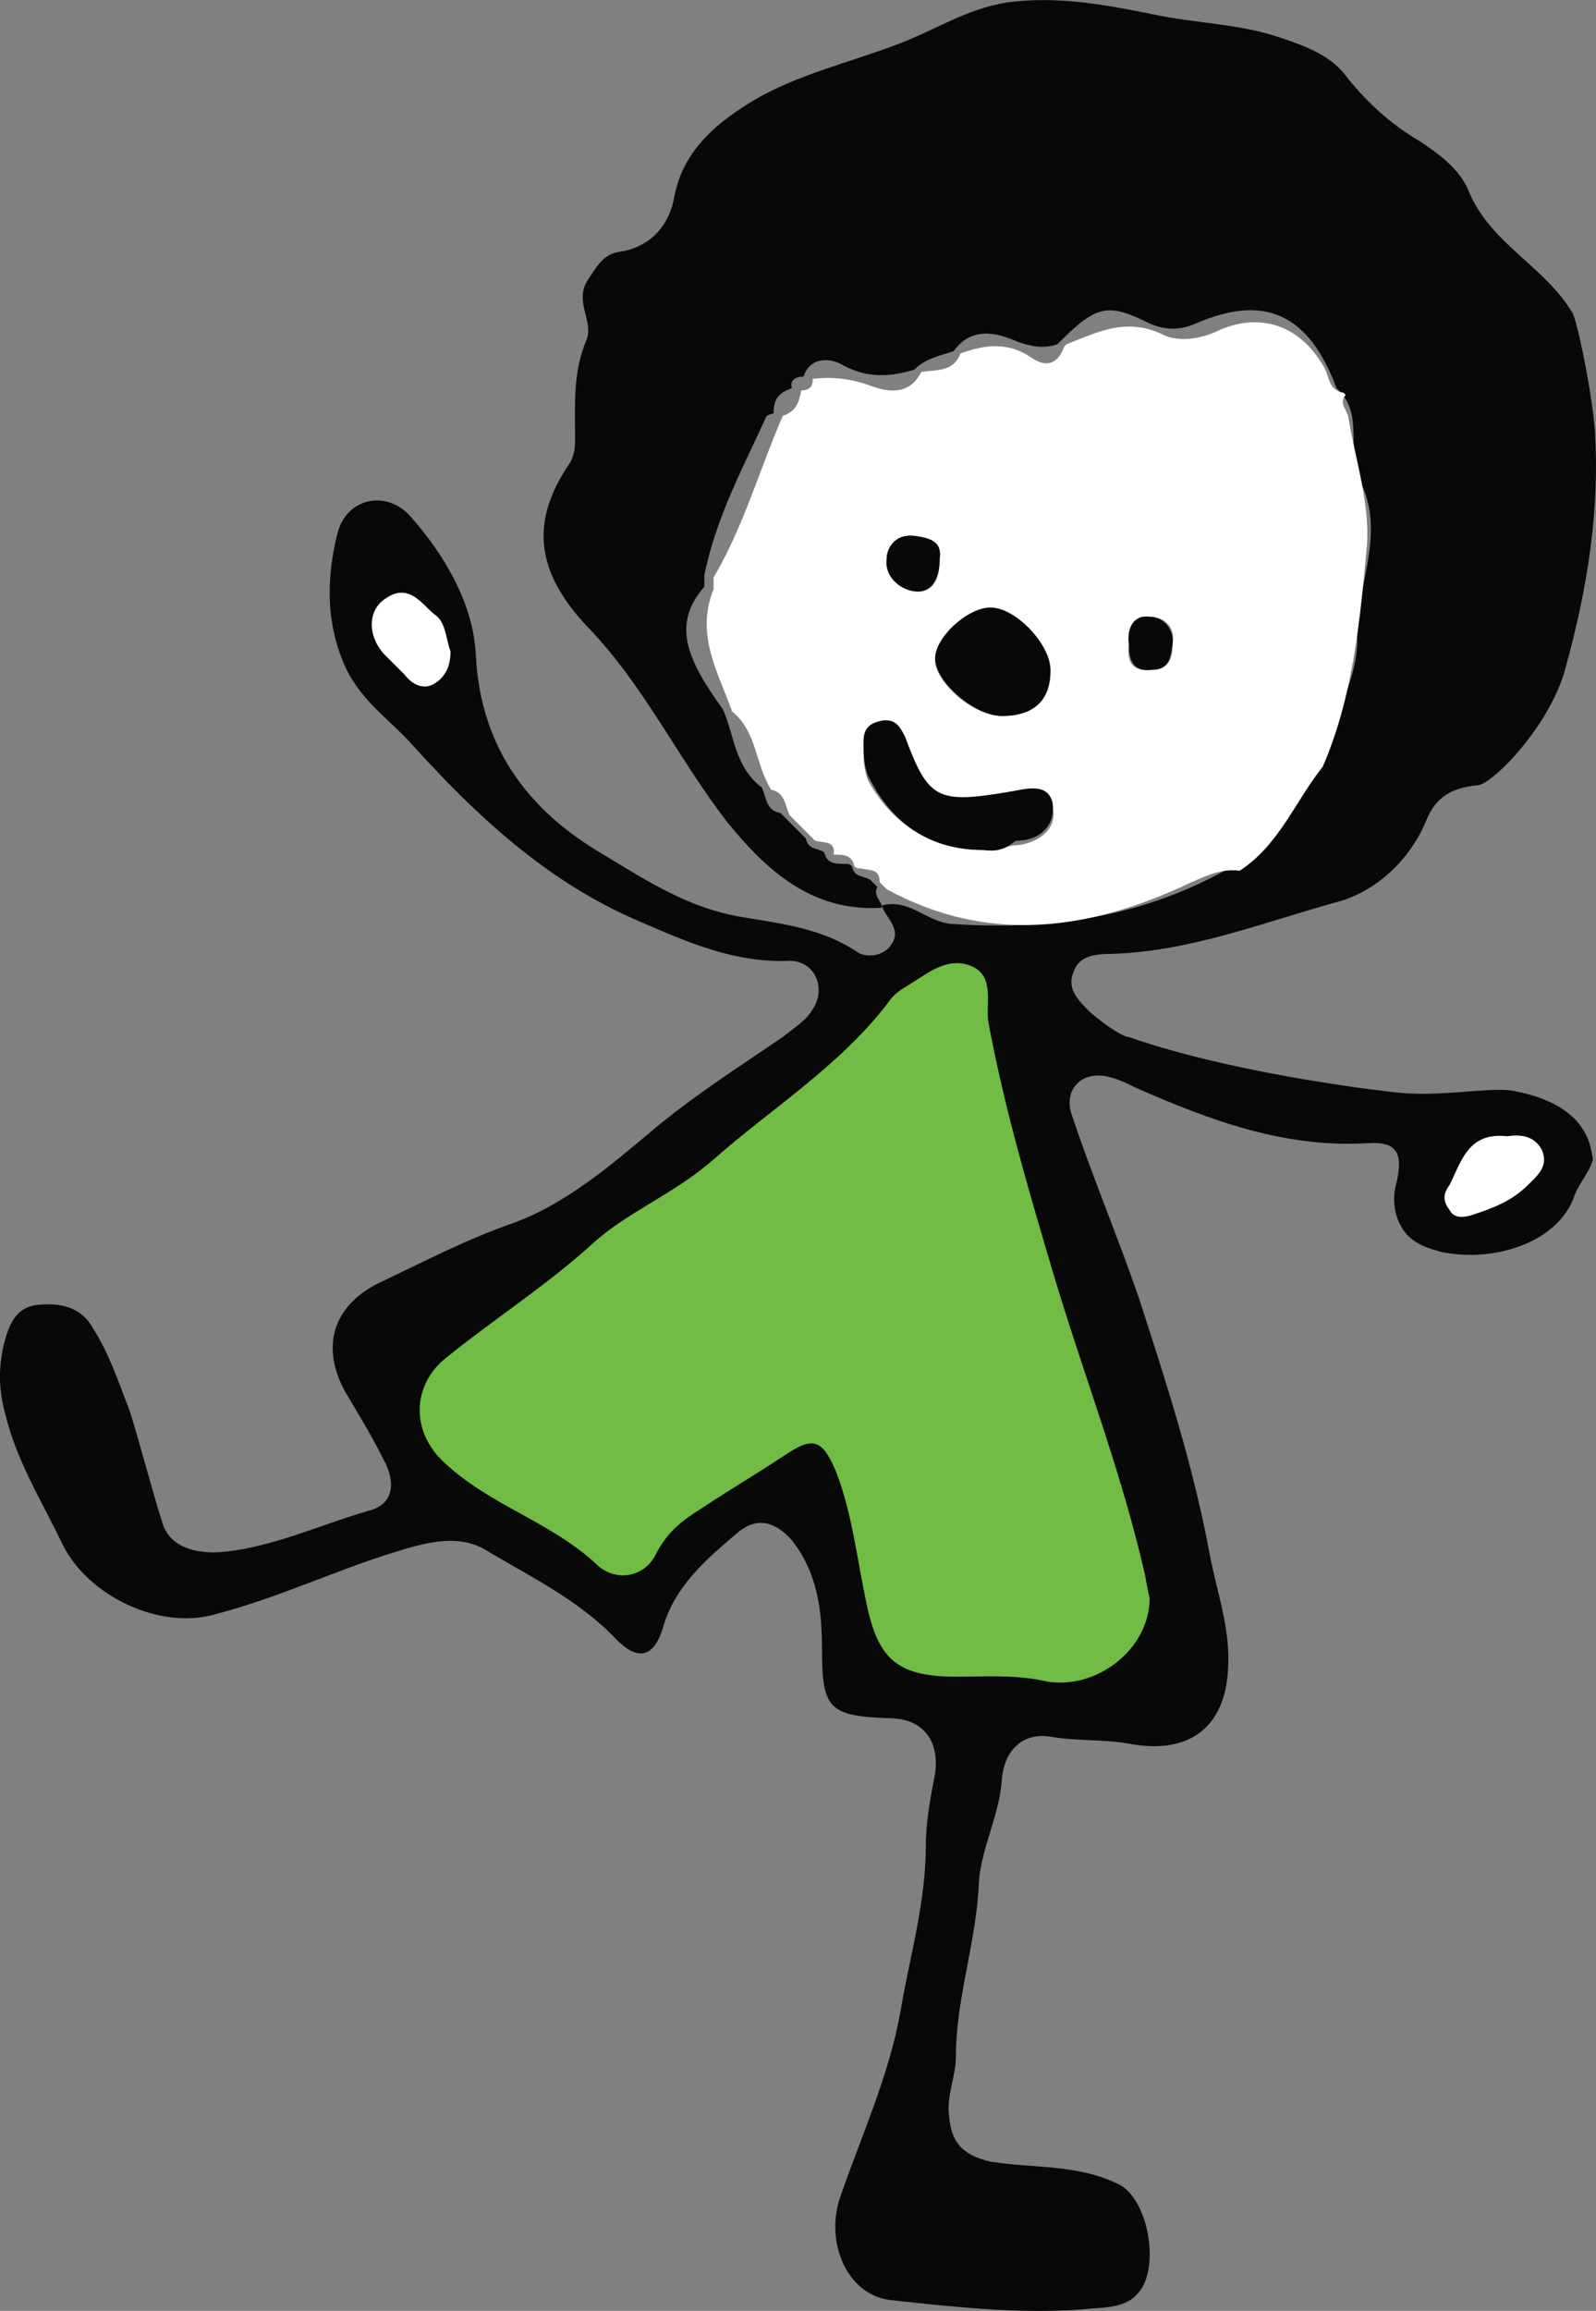 <?xml version="1.0" encoding="utf-8"?>
<!-- Generator: Adobe Illustrator 13.0.2, SVG Export Plug-In . SVG Version: 6.00 Build 14948)  -->
<svg version="1.2" baseProfile="tiny" id="Layer_1" xmlns="http://www.w3.org/2000/svg" xmlns:xlink="http://www.w3.org/1999/xlink"
	 x="0px" y="0px" width="92.667px" height="134.065px" viewBox="0 0 92.667 134.065" xml:space="preserve">
<rect x="0" y="0" width="92.667" height="134.065" fill="#808080" stroke="none"/>
<g id="Ebene_1_Kopie_Kopie">
	<path fill="#090808" d="M92.475,67.13c0.134,0.398-0.937,1.737-1.071,2.274c-0.938,2.679-4.688,3.887-7.77,3.214
		c-0.401-0.13-1.744-0.398-2.278-1.47c-0.402-0.673-0.536-1.607-0.27-2.549c0.401-1.738,0-2.41-1.742-2.273
		c-4.82,0.268-9.106-1.34-13.396-3.221c-0.536-0.268-1.073-0.536-1.742-0.667c-1.473-0.267-2.41,0.804-2.009,2.143
		c1.204,3.621,2.678,7.102,3.885,10.585c1.61,4.959,3.217,9.911,4.155,15.001c0.401,2.145,1.205,4.287,1.071,6.566
		c-0.134,3.483-2.277,5.091-5.763,4.424c-1.474-0.268-3.081-0.137-4.554-0.405c-1.742-0.269-2.679,0.941-2.815,2.412
		c-0.131,2.143-1.204,4.019-1.339,6.03c-0.134,3.482-1.338,6.697-1.338,10.18c0,1.072-0.536,2.143-0.4,3.352
		c0.131,1.47,0.668,2.273,2.408,2.68c2.546,0.404,5.09,0.131,7.501,1.339c1.741,0.94,2.411,5.09,0.939,6.43
		c-0.805,0.804-2.145,0.673-3.082,0.804c-3.75,0.268-7.366-0.131-11.12-0.536c-2.546-0.268-3.885-3.345-2.946-6.024
		c1.204-3.488,2.813-6.971,3.484-10.721c0.536-3.217,1.474-6.293,1.474-9.646c0-1.339,0.269-2.815,0.536-4.155
		c0.267-1.875-0.669-3.215-2.681-3.215c-3.484-0.131-3.886-0.536-3.886-4.018c0-2.279-0.269-4.424-1.741-6.299
		c-1.072-1.203-2.143-1.34-3.215-0.398c-1.741,1.471-3.616,3.077-4.285,5.488c-0.537,1.744-1.474,1.881-2.683,0.672
		c-2.144-2.28-4.956-3.619-7.635-5.227c-1.607-0.934-3.483-0.398-5.225,0.138c-3.485,1.07-6.834,2.679-10.45,3.612
		c-3.215,0.941-7.37-1.07-8.844-4.018c-1.205-2.543-2.679-4.821-3.349-7.631c-0.401-1.478-0.401-2.816,0-4.293
		c0.269-0.936,0.67-1.876,1.875-2.007c1.34-0.137,2.545,0.131,3.215,1.34c0.94,1.471,1.476,3.084,2.146,4.822
		c0.67,2.144,1.206,4.286,1.876,6.429c0.402,1.477,2.009,1.875,3.482,1.745c2.947-0.269,5.759-1.608,8.575-2.411
		c1.474-0.404,1.474-1.744,0.805-2.947c-0.67-1.339-1.477-2.678-2.28-4.019c-1.34-2.548-0.67-4.828,1.878-6.167
		c2.545-1.203,5.09-2.542,7.769-3.482c3.081-1.071,5.761-3.346,8.308-5.489c2.41-2.013,4.956-3.62,7.501-5.364
		c0.671-0.536,1.34-0.935,1.741-1.607c0.805-1.203,0.135-2.81-1.339-2.81c-3.215,0.131-5.894-1.071-8.707-2.28
		c-5.36-2.273-9.513-6.161-13.263-10.317c-1.205-1.34-2.816-2.41-3.753-4.286c-1.206-2.542-1.206-5.228-0.536-7.906
		c0.536-2.144,2.95-2.542,4.29-0.935c2.009,2.275,3.617,5.091,3.75,8.038c0.268,5.089,2.813,8.709,6.965,11.257
		c2.682,1.608,5.227,3.345,8.441,3.881c2.411,0.405,4.688,0.672,6.698,2.013c0.536,0.398,1.606,0.268,2.009-0.405
		c0.674-0.935-0.402-1.607-0.535-2.274c1.609-0.404,2.547,0.935,4.02,1.072c5.762,0.398,11.253-0.405,16.347-3.352
		c2.276-1.476,3.348-3.887,4.819-6.031c0.403-0.13,0.671-0.398,0.671-0.803c0.537-2.144,1.742-4.148,1.742-6.292
		c-0.133-3.084,1.742-6.167,0.134-9.245c-0.804-1.607,0.267-3.75-1.207-5.227l-0.132-0.131c-1.607-4.292-4.153-5.495-8.17-3.75
		c-0.939,0.399-1.742,0.399-2.685,0c-2.409-1.208-3.08-1.078-5.222,1.072l-0.136,0.131c-0.803,0.268-1.474,0.137-2.276-0.131
		c-1.206-0.535-2.68-0.94-3.751,0.536l0,0c-0.805,0.268-1.607,0.399-2.278,1.071l0,0c-1.341,0.398-2.679,0.536-4.153-0.268
		c-0.669-0.404-1.877-0.535-2.278,0.667l0,0c-0.534,0-0.803,0.269-0.669,0.673l0,0c-0.804,0.268-1.072,0.667-1.072,1.471l0,0
		c-0.133,0-0.402,0.137-0.402,0.137c-1.337,2.946-2.945,5.893-3.614,9.239c0,0.267,0,0.405,0,0.672
		c-1.876,2.144-1.073,4.156,1.07,7.103l0,0c0.67,1.471,0.67,3.345,2.276,4.554l0,0c0.268,0.667,0.268,1.339,1.074,1.47
		c0.534,0.537,1.069,1.072,1.472,1.477c0.134,0.667,0.669,0.536,1.071,0.805l0,0c0.135,0.671,0.669,0.671,1.207,0.671
		c0.132,0,0.267,0,0.401,0.131c0.132,0.674,0.669,0.537,1.071,0.804c0.133,0.137,0.267,0.268,0.401,0.405
		c-0.269,0.536,0.269,0.803,0.269,1.202c-4.02,0.268-6.699-2.143-8.975-4.958c-2.813-3.613-4.823-7.9-8.04-11.251
		c-3.081-3.215-3.483-6.162-1.072-9.645c0.267-0.536,0.267-0.941,0.267-1.476c0-1.875-0.133-3.751,0.67-5.626
		c0.401-1.072-0.67-2.144,0-3.352c0.536-0.804,0.939-1.606,1.875-1.738c1.879-0.268,2.95-1.607,3.219-3.214
		c0.535-2.816,2.679-4.423,4.688-5.626c2.544-1.476,5.491-2.148,8.308-3.22c2.143-0.804,3.883-2.006,6.295-2.411
		c2.946-0.398,5.76,0.137,8.439,0.673c2.413,0.535,4.958,0.535,7.369,1.34c1.608,0.535,3.081,1.071,4.02,2.41
		c1.205,1.477,2.545,2.679,4.151,3.62c1.208,0.803,2.28,1.607,2.816,2.81c1.206,3.083,4.419,4.423,6.027,7.102
		c0.269,0.268,1.205,4.822,1.339,6.965c0.269,4.554-0.402,8.977-1.74,13.799c-0.938,3.352-4.287,6.698-5.09,6.698
		c-1.473,0.137-2.412,0.673-2.951,2.012c-0.938,2.28-2.813,4.019-4.956,4.691c-4.42,1.202-8.707,2.947-13.396,3.078
		c-0.938,0-1.877,0.137-2.146,1.072c-0.4,0.94,0.269,1.607,0.939,2.28c1.072,0.934,2.01,1.47,2.277,1.47
		c6.565,2.28,15.54,3.215,15.54,3.215c2.415,0.268,5.094-0.269,6.567-0.131C92.475,64.046,92.342,66.861,92.475,67.13z"/>
	<path fill="#090808" d="M66.75,92.717c0-0.137-0.134-0.536-0.267-1.071c-1.205-5.894-3.482-11.389-5.224-17.151
		c-1.474-4.953-3.083-9.913-3.885-15.002c-0.269-1.209,0.268-2.816-1.071-3.215c-1.474-0.536-2.679,0.666-3.884,1.339
		c-0.405,0.268-0.674,0.536-0.941,0.935c-2.813,3.62-6.697,6.03-10.046,8.977c-2.145,1.876-4.959,2.947-7.103,4.96
		c-2.68,2.411-5.625,4.416-8.438,6.566c-2.009,1.606-2.143,4.286-0.134,6.023c2.679,2.412,6.295,3.483,8.973,6.03
		c1.073,0.936,2.683,0.667,3.353-0.671c0.671-1.34,1.607-2.008,2.679-2.68c1.609-1.072,3.216-2.006,4.822-3.078
		c1.607-1.071,2.144-0.941,2.946,0.935c0.939,2.411,1.34,4.96,1.743,7.501c0.669,3.352,1.741,4.424,5.227,4.424
		c1.741,0,3.481,0,5.223,0.268C63.67,98.211,66.75,95.664,66.75,92.717z"/>
	<path fill="#090808" d="M87.519,65.921c-2.276-0.268-2.68,1.477-3.482,2.816c-0.269,0.536-0.402,1.071,0,1.47
		c0.401,0.406,0.938,0.406,1.339,0.269c1.073-0.398,2.278-0.804,3.216-1.738c0.535-0.535,1.206-1.209,0.805-2.013
		C89.126,65.921,88.322,65.791,87.519,65.921z"/>
	<path fill="#090808" d="M26.159,37.787c-0.267-0.667-0.401-1.738-0.937-2.274c-0.67-0.536-1.474-1.875-2.814-0.94
		c-1.074,0.672-1.074,2.143-0.133,3.214c0.402,0.405,0.803,0.803,1.205,1.208c0.535,0.536,1.071,0.935,1.742,0.536
		C25.892,39.264,26.159,38.59,26.159,37.787z"/>
	<path fill="#FFFFFF" d="M47.326,48.776c-0.536-0.542-1.072-1.078-1.474-1.477c-0.269-0.536-0.269-1.34-1.071-1.476l0,0
		c-0.938-1.471-0.804-3.346-2.278-4.555l0,0c-0.802-2.273-2.144-4.417-1.07-7.095c0-0.268,0-0.405,0-0.673
		c1.742-2.947,2.678-6.298,4.018-9.376l0,0c0.804-0.268,0.938-0.804,1.073-1.477l0,0c0.533,0,0.668-0.268,0.668-0.667l0,0
		c1.206-0.138,2.278,0,3.35,0.399c1.072,0.404,2.279,0.535,2.949-0.804l0,0c0.938-0.131,1.875,0,2.277-1.071l0,0
		c1.474-0.536,2.812-0.667,4.151,0.268c0.804,0.536,1.474,0.404,1.877-0.667l0.133-0.137c1.741-0.667,3.483-1.607,5.629-0.536
		c0.805,0.405,2.142,0.268,3.215-0.268c2.411-1.071,4.689-0.267,6.027,2.012c0.401,0.536,0.268,1.471,1.206,1.607l0.134,0.131
		c-0.403,0.405,0,0.804,0.135,1.209c0.402,2.542,1.339,5.221,1.069,7.769c-0.4,4.287-0.803,8.573-2.544,12.591
		c-1.607,2.013-2.545,4.561-4.821,6.031c-1.073-0.131-1.875,0.268-2.814,0.673c-5.896,2.809-11.789,3.613-17.686,0.399
		c-0.135-0.131-0.268-0.268-0.403-0.399c0-0.804-0.534-0.673-1.071-0.804c-0.134,0-0.267,0-0.402-0.137
		c-0.132-0.667-0.668-0.667-1.204-0.667l0,0C48.53,48.776,47.861,48.907,47.326,48.776z M57.106,49.312
		c0.804,0.132,1.34-0.268,1.875-0.268c1.475-0.137,2.411-1.077,2.144-2.149c-0.268-1.471-1.741-0.935-2.679-0.667
		c-4.018,0.667-4.555,0.398-5.894-3.215c-0.272-0.536-0.538-1.072-1.342-0.941c-0.803,0.137-1.072,0.405-1.072,1.209
		c0,0.667,0,1.339,0.27,2.006C51.881,47.967,54.294,49.312,57.106,49.312z M58.177,41.537c1.877,0,2.815-0.935,2.815-2.542
		c0-1.608-2.011-3.751-3.484-3.62c-1.204,0-3.079,1.744-3.214,2.946C54.294,39.531,56.437,41.537,58.177,41.537z M54.561,32.429
		c0.135-0.941-0.534-1.208-1.474-1.34c-1.072-0.137-1.608,0.667-1.608,1.34c0,0.94,0.668,1.745,1.608,1.875
		C54.161,34.441,54.561,33.637,54.561,32.429z M65.546,37.388c-0.134,0.935,0.135,1.608,1.34,1.47c1.075,0,1.208-0.803,1.208-1.607
		c0.134-0.934-0.539-1.47-1.344-1.47C65.948,35.644,65.412,36.447,65.546,37.388z"/>
	<path fill="#71BC44" d="M66.75,92.717c0,2.947-3.08,5.357-6.027,4.822c-1.741-0.399-3.481-0.268-5.223-0.268
		c-3.485,0-4.558-1.072-5.227-4.425c-0.536-2.542-0.804-5.089-1.743-7.5c-0.803-1.876-1.339-2.006-2.946-0.935
		c-1.606,1.072-3.213,2.007-4.822,3.078c-1.071,0.672-2.008,1.339-2.679,2.678c-0.67,1.34-2.279,1.607-3.353,0.674
		c-2.678-2.549-6.293-3.482-8.973-6.03c-1.875-1.738-1.875-4.418,0.134-6.031c2.813-2.274,5.759-4.149,8.438-6.561
		c2.009-1.875,4.825-2.946,7.103-4.958c3.349-2.948,7.232-5.358,10.046-8.979c0.268-0.398,0.536-0.667,0.941-0.935
		c1.205-0.672,2.41-1.875,3.884-1.339c1.473,0.535,0.938,2.143,1.071,3.214c0.938,5.09,2.411,10.049,3.885,15.001
		c1.741,5.764,3.884,11.259,5.224,17.151C66.616,92.181,66.75,92.717,66.75,92.717z"/>
	<path fill="#FFFFFF" d="M87.519,65.921c0.804-0.131,1.607,0,2.01,0.803c0.401,0.941-0.27,1.478-0.803,2.013
		c-0.94,0.935-2.011,1.34-3.215,1.738c-0.402,0.138-1.073,0.269-1.34-0.269c-0.403-0.535-0.403-0.934,0-1.47
		C84.839,67.398,85.242,65.653,87.519,65.921z"/>
	<path fill="#FFFFFF" d="M26.159,37.787c0,0.803-0.267,1.477-0.937,1.875c-0.67,0.406-1.34,0-1.742-0.535
		c-0.402-0.399-0.803-0.804-1.205-1.203c-0.941-1.072-0.941-2.547,0.133-3.214c1.34-0.941,2.144,0.399,2.814,0.935
		C25.892,36.048,25.892,37.12,26.159,37.787z"/>
	<path fill="#090808" d="M57.106,49.312c-2.945,0-5.226-1.345-6.698-4.292c-0.27-0.667-0.27-1.339-0.27-2.006
		c0-0.804,0.402-1.072,1.072-1.209c0.804-0.131,1.069,0.405,1.342,0.94c1.339,3.614,1.876,3.882,5.894,3.215
		c0.938-0.136,2.411-0.672,2.679,0.667c0.135,1.209-0.669,2.149-2.144,2.149C58.446,49.175,58.046,49.444,57.106,49.312z"/>
	<path fill="#090808" d="M58.177,41.537c-1.604,0-3.883-2.006-3.883-3.345c0-1.21,1.876-2.948,3.214-2.948
		c1.474,0,3.484,2.144,3.484,3.614C60.992,40.602,60.054,41.537,58.177,41.537z"/>
	<path fill="#090808" d="M54.561,32.429c0,1.208-0.534,2.012-1.474,1.875c-0.94-0.13-1.743-0.935-1.608-1.875
		c0-0.673,0.536-1.477,1.608-1.34C54.161,31.22,54.695,31.488,54.561,32.429z"/>
	<path fill="#090808" d="M65.546,37.388c-0.134-0.94,0.268-1.744,1.204-1.607c0.67,0,1.344,0.536,1.344,1.47
		c-0.133,0.804-0.133,1.607-1.208,1.607C65.813,38.996,65.546,38.322,65.546,37.388z"/>
</g>
</svg>
